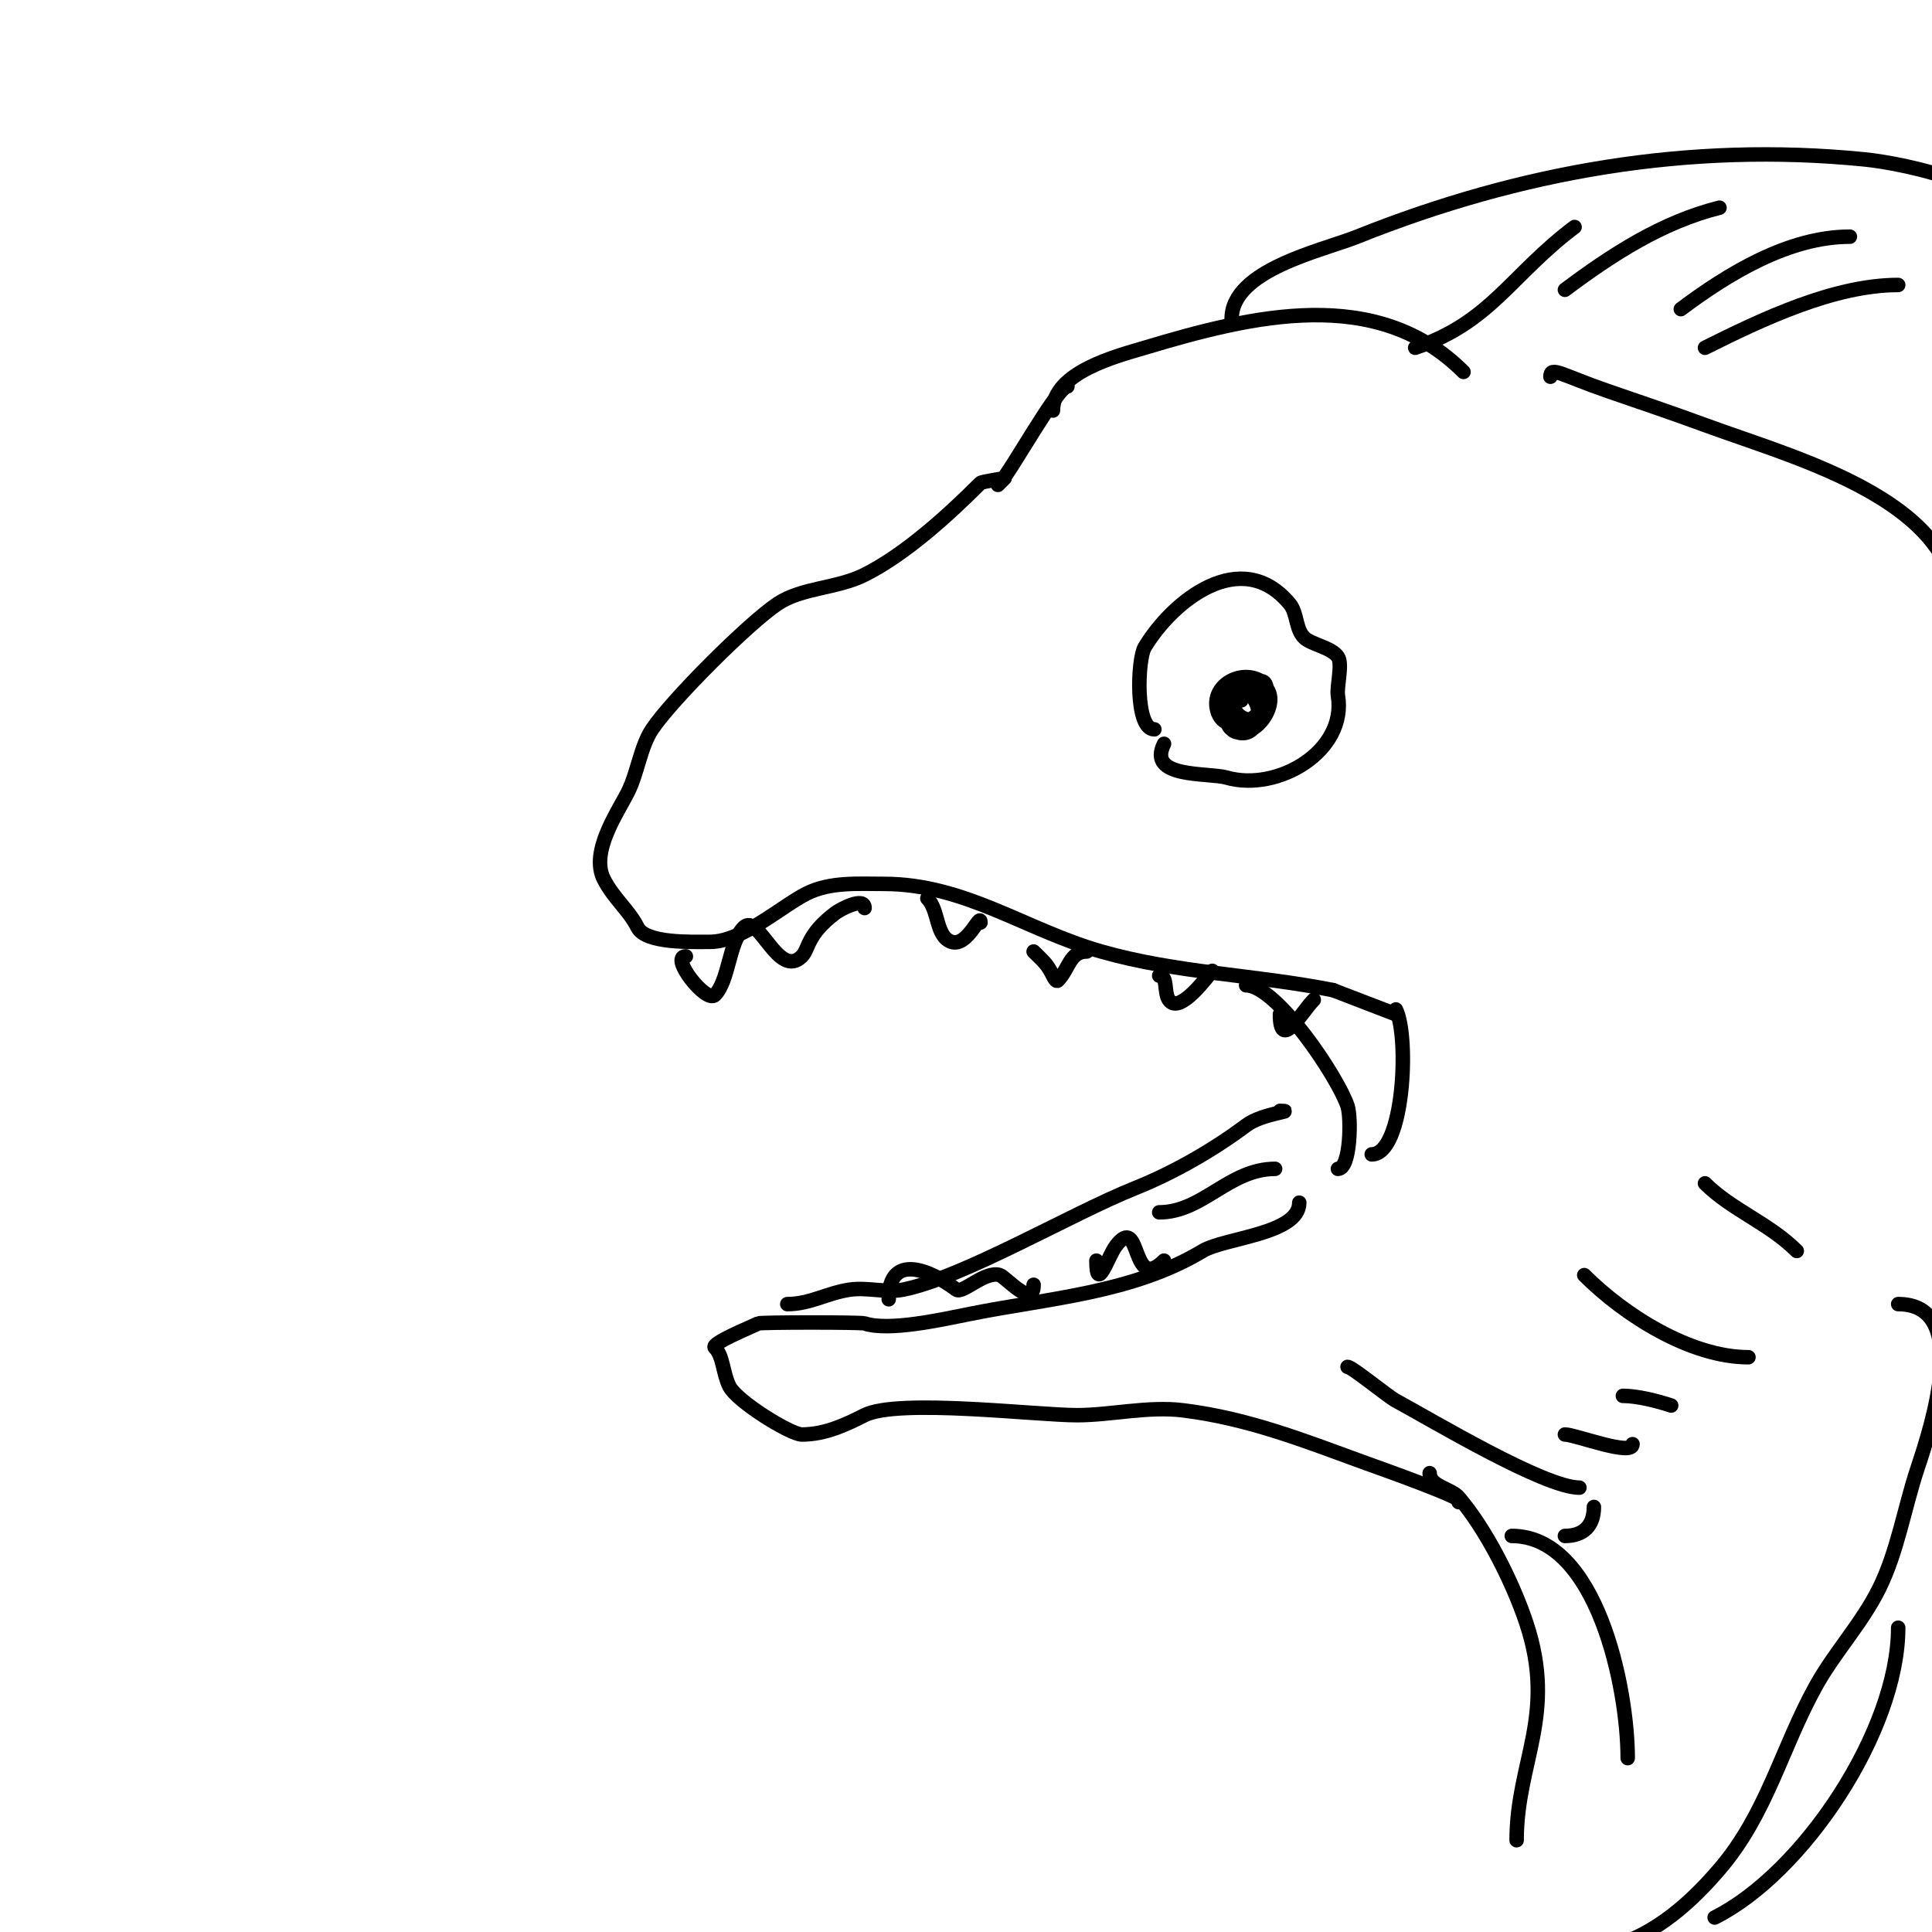 <svg viewBox='0 0 400 400' version='1.1' xmlns='http://www.w3.org/2000/svg' xmlns:xlink='http://www.w3.org/1999/xlink'><g fill='none' stroke='#000000' stroke-width='3' stroke-linecap='round' stroke-linejoin='round'><path d='M221,80c-2.052,0 -11.796,17.796 -14,20c-1.515,1.515 1,-1 1,-1c0,0 -4.753,0.753 -5,1c-6.417,6.417 -15.433,14.716 -24,19c-5.794,2.897 -12.941,2.627 -18,6c-6.039,4.026 -21.952,19.928 -26,26c-2.38,3.57 -2.987,8.975 -5,13c-2.085,4.169 -7.835,12.329 -5,18c1.97,3.941 5.209,6.418 7,10c1.687,3.375 11.279,3 15,3c6.699,0 14.846,-7.423 20,-10c4.894,-2.447 10.594,-2 16,-2c16.815,0 29.239,9.497 45,14c15.721,4.492 32.009,4.802 48,8'/><path d='M276,205l13,5'/><path d='M258,204c6.303,0 19.009,19.027 21,25c0.778,2.335 0.653,13 -2,13'/><path d='M289,209c2.832,5.663 1.672,30 -5,30'/><path d='M269,249c0,6.52 -15.425,7.255 -20,10c-14.514,8.709 -31.734,9.747 -48,13c-5.922,1.184 -16.959,3.68 -22,2c-0.792,-0.264 -21.499,-0.25 -22,0c-1.51,0.755 -9.858,4.142 -9,5c1.758,1.758 1.638,5.276 3,8c1.595,3.19 12.725,10 15,10c5.071,0 9.511,-2.255 13,-4c6.996,-3.498 35.484,0 44,0c7.02,0 14.689,-1.914 22,-1c13.648,1.706 25.069,6.298 38,11c1.277,0.465 22.684,8 19,8'/><path d='M279,283c0.922,0 8.279,6.073 10,7c7.278,3.919 30.689,18 38,18'/><path d='M324,297c2.168,0 14,4.612 14,2'/><path d='M336,289c3.003,0 7.12,1.04 10,2'/><path d='M324,318c3.786,0 6,-2.054 6,-6'/><path d='M239,151c-4.056,0 -3.472,-14.547 -2,-17c5.739,-9.564 19.969,-21.038 30,-9c1.625,1.95 1.205,5.205 3,7c1.42,1.42 5.698,2.047 7,4c1.021,1.531 -0.304,6.178 0,8c1.923,11.535 -12.519,19.995 -23,17c-3.864,-1.104 -16.612,0.224 -13,-7'/><path d='M256,150c-3.566,0 0.692,-8.308 3,-6c3.486,3.486 0.581,10.054 -4,7c-2.99,-1.994 0.93,-14.07 6,-9c4.763,4.763 -7.249,12.003 -9,5c-1.278,-5.111 4.914,-8.452 9,-6c4.842,2.905 -2.741,13.259 -6,10c-3.726,-3.726 -0.625,-11.875 5,-10c7.015,2.338 -0,12.667 -4,10c-4.657,-3.105 0.494,-10 5,-10c2.51,0 0.608,6.392 0,7c-3.403,3.403 -8.031,-3 -4,-3'/><path d='M218,85c0,-7.975 13.437,-11.331 19,-13c22.345,-6.704 48.025,-12.975 66,5'/><path d='M255,66c0,-10.128 18.691,-14.076 26,-17c33.695,-13.478 68.696,-19.63 105,-16c8.396,0.84 33,5.85 33,17'/><path d='M293,72c15.61,-5.203 19.897,-15.173 33,-25'/><path d='M324,60c9.699,-7.274 20.096,-14.024 32,-17'/><path d='M348,64c9.81,-7.358 22.33,-15 35,-15'/><path d='M353,72c11.886,-5.943 26.77,-13 40,-13'/><path d='M321,78c0,-2.273 2.286,-0.35 12,3c6.677,2.303 13.372,4.558 20,7c20.769,7.652 59.204,17.287 51,46'/><path d='M142,198c-3.424,0 4.208,9.792 6,8c2.932,-2.932 2.88,-10.88 6,-14c3.075,-3.075 7.153,10.847 12,6c1.554,-1.554 0.965,-4.473 7,-9c1.003,-0.752 6,-3.428 6,-1'/><path d='M192,186c2.426,2.426 1.693,7.898 5,9c3.334,1.111 6,-6.239 6,-4'/><path d='M214,197c2.146,2.146 2.748,2.495 4,5c0.211,0.422 0.667,1.333 1,1c2.347,-2.347 2.428,-6 6,-6'/><path d='M240,202c1.83,0 0.923,3.384 2,5c2.207,3.311 8.318,-5.318 9,-6'/><path d='M265,210c0,7.83 4.448,-0.448 7,-3'/><path d='M163,270c4.786,0 8.242,-2.32 13,-3c3.57,-0.51 7.469,0.706 11,0c12.459,-2.492 34.79,-15.716 48,-21c8.227,-3.291 16.457,-8.093 23,-13c3.411,-2.558 10.68,-3 7,-3'/><path d='M264,242c-9.538,0 -14.959,9 -24,9'/><path d='M184,269c0,-9.722 8.494,-6.129 14,-2c1.262,0.947 6.01,-3.997 9,-3c1.269,0.423 7,7.075 7,2'/><path d='M227,261c0,6.958 2.413,-0.885 4,-3c5.367,-7.155 3.048,9.952 10,3'/><path d='M328,264c8.366,8.366 22.039,17 34,17'/><path d='M353,245c5.469,5.469 13.258,8.258 19,14'/><path d='M313,318c17.631,0 24,31.479 24,46'/><path d='M296,305c0,2.735 4.432,3.171 6,5c5.729,6.684 11.2,17.6 14,26c6.367,19.1 -2,28.749 -2,45'/><path d='M393,270c15.116,0 6.988,25.037 4,34c-2.71,8.129 -4.16,17.319 -8,25c-3.597,7.193 -9.2,13.16 -13,20c-7.159,12.886 -10.163,26.524 -20,38c-5.992,6.991 -13.049,13.246 -22,16c-1.314,0.404 -4,0.374 -4,-1'/><path d='M393,337c0,21.35 -19.697,50.849 -38,60'/></g>
</svg>